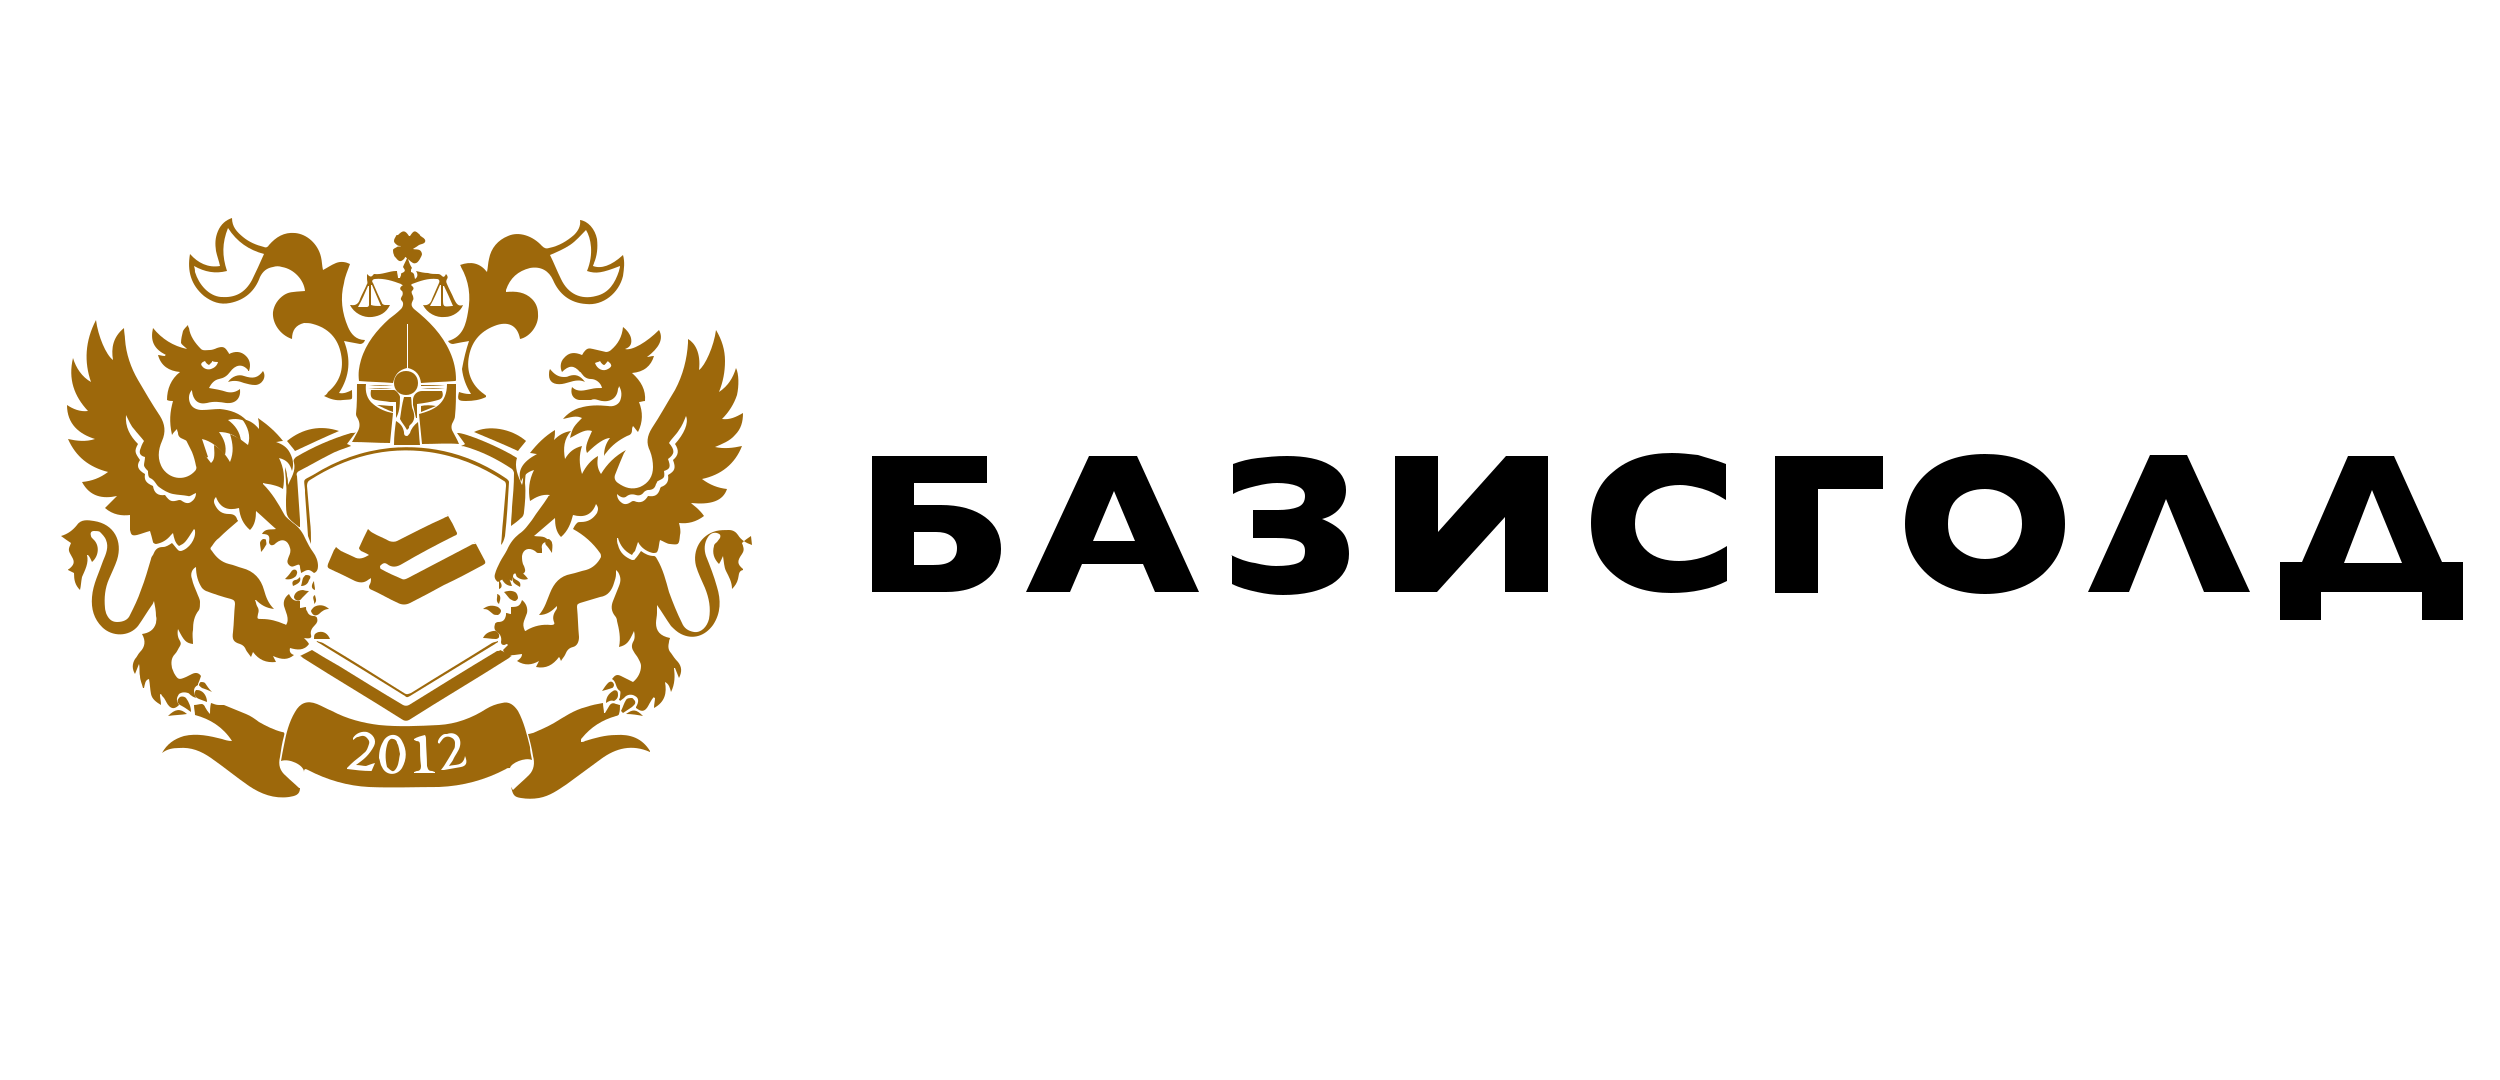 <?xml version="1.0" encoding="UTF-8"?> <svg xmlns="http://www.w3.org/2000/svg" xmlns:xlink="http://www.w3.org/1999/xlink" id="Слой_1" viewBox="0 0 250 108" style="enable-background:new 0 0 250 108"> <style>.st0{fill:#9d680b}</style> <g> <path class="st0" d="M9.6 32c.2 1.6 1 3.5 1.7 4-.2-1.2.0-2.3 1.1-3.2.0.4.1.8.1 1.1.1 1.5.6 2.9 1.3 4.1.7 1.2 1.4 2.4 2.2 3.6.5.8.6 1.6.2 2.5-.4.9-.5 1.9.1 2.8.8 1.1 2.3 1.2 3.2.2.1-.1.2-.3.1-.5-.1-.5-.2-.9-.4-1.4-.2-.4-.4-.8-.6-1.2.7.2 1.3.7 2.5 2.3.3-.3.4-.5.3-1.8.7.4 1.2 1 1.6 1.7.4-1 .3-1.8.0-2.8.4.2.7.3 1 .5.3.2.5.4.8.6.3-.9.0-1.8-.6-2.6.7.1 1.2.4 1.7 1 0-.4.0-.7-.1-1.1 1 .7 1.8 1.4 2.5 2.3-.3.0-.5.1-.7.1.6.2 1.1.5 1.4 1.1.3.6.4 1.1.2 1.8-.2-.7-.5-1.1-1.3-1.3.5 1 .6 2 .4 3.1-.3-.2-.6-.3-1-.4-.3-.1-.7-.1-1-.2.0.1.0.1.0.1.9.9 1.5 1.9 2.1 3 .2.4.6.6.9.9.6.4 1 1 1.3 1.7.2.4.4.8.7 1.2.3.4.5.9.5 1.4.0.3-.1.6-.4.7-.5-.4-.6-.4-1.3.0.0-.2-.1-.4-.1-.6.0-.2-.1-.3-.3-.2-.3.1-.5.3-.8.0-.3-.3-.1-.6.0-.9.1-.2.2-.5.1-.8-.2-.8-.8-1-1.4-.5-.1.1-.2.2-.3.2-.2.1-.4-.1-.4-.3.1-.6.0-.8-.7-.8.3-.6.9-.4 1.4-.5-.7-.6-1.3-1.2-2-1.8.0.7-.1 1.4-.6 1.9-.7-.6-1-1.3-1.1-2.2-1.1.3-1.9.0-2.3-1.1-.3.3-.2.6-.1.8.3.6.7.9 1.4.9.5.0.7.2.8.5.0.1.1.1.1.2-.7.6-1.3 1.1-1.9 1.7-.3.2-.5.5-.7.8-.2.2-.2.3.0.5.4.6.9 1.1 1.7 1.3.5.1.9.3 1.3.4 1.2.3 1.9 1.1 2.2 2.2.2.7.4 1.3 1 1.9-.8-.1-1.3-.4-1.8-.9.0.0-.1.0-.1.0.1.2.1.4.2.6.2.3.2.5.1.8-.1.5-.1.5.4.5.8.0 1.5.2 2.2.5.1.0.2.1.2.1.2-.3.2-.6.1-1-.1-.3-.2-.6-.3-.9-.1-.5.1-.9.5-1.2.3.6.5.7 1.1.7.0.2.0.4.0.7.2.0.4-.1.6-.1.0.2.0.3.1.4.1.3.3.5.7.5.1.0.3.1.3.2.1.3.0.5-.2.7-.3.3-.5.6-.4 1 .1.3-.1.4-.7.3.2.2.4.4.5.6-.5.7-1.2.6-1.9.4-.1.4.1.6.4.7-.6.5-1.2.5-2.1.1.1.2.2.4.3.6-1 .1-1.7-.2-2.3-1-.1.2-.1.3-.2.5-.2-.3-.4-.5-.5-.7-.1-.3-.3-.5-.6-.6-.7-.2-.8-.5-.7-1.2.1-.9.1-1.9.2-2.8.0-.3-.1-.4-.4-.5-.8-.2-1.7-.5-2.5-.8-.2-.1-.3-.2-.4-.3-.4-.6-.6-1.3-.6-2.1-.4.2-.6.7-.4 1.2.1.5.3.9.5 1.4.1.3.3.6.3.9.0.3.0.6-.1.8-.5.6-.6 1.3-.6 2-.1.5.0.9.0 1.4-.7-.1-.9-.3-1.5-1.5-.1.5.0.9.2 1.2.1.2.1.3.0.5-.2.3-.3.6-.5.8-.4.4-.4.9-.3 1.4.1.2.1.3.2.5.4.7.5.7 1.2.4.2-.1.4-.2.6-.3.4-.2.7-.1.9.2-.1.3-.2.6-.3.8.0.0.0.1.0.1-.6.3-.4.8-.2 1.3-.2-.1-.3-.1-.4-.2-.2-.1-.3-.3-.4-.3-.3-.1-.6-.1-.9.1-.2.3-.3.6-.1.9.0.1.1.1.1.2-.4.4-.7.4-1 .1-.2-.2-.3-.5-.5-.8-.1-.1-.2-.2-.3-.4.0.0-.1.0-.1.1.0.3.1.6.1 1-.5-.3-.9-.6-1-1.1-.1-.5-.1-1-.2-1.5-.4.1-.4.5-.5.9.0.0-.1.0-.1.0-.1-.4-.3-.8-.3-1.2-.1-.4.0-.8-.1-1.2-.1.3-.3.7-.4 1-.3-.5-.3-1 0-1.5.2-.2.3-.5.5-.7.5-.5.6-1.1.2-1.8.7-.1 1.2-.4 1.4-1.1.0-.2.1-.4.0-.7.0-.5-.1-1-.2-1.5-.1.2-.1.3-.2.4-.5.7-.9 1.4-1.4 2.1-.9 1.1-2.6 1.1-3.6.1-.8-.8-1.1-1.8-1-3 .1-1.3.7-2.4 1.1-3.6.3-.7.6-1.4.3-2.1-.1-.3-.4-.6-.6-.8-.1-.1-.4-.1-.6-.1-.3.0-.4.2-.3.5.0.1.1.2.2.3.7.6.6 1.7-.1 2.3-.1-.2-.2-.5-.4-.7.0.0-.1.0-.1.0.2.8-.2 1.5-.5 2.2C8.1 58.2 8.1 58.6 8 59c-.5-.5-.6-1-.6-1.7C7.2 57.2 7 57.1 6.8 57c0-.1.1-.1.1-.1.5-.4.6-.7.3-1.2C6.8 55 6.8 55 7.1 54.3c-.3-.2-.6-.4-1-.7.7-.2 1.2-.6 1.6-1.1.4-.6 1.1-.5 1.7-.4 2 .3 2.9 2 2.3 3.9-.2.6-.5 1.2-.8 1.9-.4.9-.5 1.9-.4 2.9.0.2.1.4.1.5.2.5.5.9 1.1.9.6.0 1.1-.2 1.3-.7.4-.8.8-1.6 1.1-2.5.4-1 .7-2.1 1-3.1.0-.1.1-.3.2-.4.2-.5.4-.8 1-.8.3.0.6-.2.9-.4.2.2.4.5.6.7.1.1.2.1.3.1.8-.2 1.5-1.2 1.4-2 0-.1.0-.1-.1-.2-.9 1.4-.9 1.4-1.5 1.7-.4-.3-.5-.8-.6-1.3-.1.1-.2.2-.2.2-.4.5-.9.8-1.5.9-.1.0-.3-.1-.3-.2-.1-.4-.2-.8-.3-1.1-.4.1-.9.3-1.3.4-.5.1-.6.0-.7-.5.0-.5.0-1 0-1.5-.8.1-1.7.0-2.5-.7.4-.4.8-.8 1.2-1.2-1.4.3-2.7.1-3.5-1.4 1-.1 1.8-.4 2.6-1-1.9-.5-3.2-1.5-4-3.3.9.2 1.8.3 2.7.0-1.6-.5-2.8-1.5-2.8-3.4.6.4 1.3.7 2.1.6-1.4-1.5-2-3.2-1.5-5.3.3 1 .9 1.9 1.8 2.4C8.4 36.2 8.5 34.1 9.6 32zm3 9.5c-.1 1.2.4 2.1 1.2 2.9-.4.7-.3.9.2 1.6-.4.6-.2 1 .5 1.4-.1.6.1.9.8 1.2.1.7.5 1 1.2.9.5.7.7.7 1.4.5.1.0.2.0.3.1.3.2.6.3.9.1.3-.2.5-.5.5-.9-.3.1-.6.4-.8.3-.5-.1-1-.1-1.5-.2-.5-.1-1-.4-1.4-.7-.3-.2-.4-.7-.9-.9-.2-.1-.2-.5-.2-.7-.2-.2-.4-.4-.4-.6.0-.2.1-.5.1-.8-.4-.1-.6-.3-.5-.7.1-.3.2-.6.4-.9-.3-.4-.7-.8-1-1.2C13.1 42.6 12.9 42.1 12.6 41.5z"></path> <path class="st0" d="M75.1 53.6c-.3.2-.6.4-.9.7.0.1.1.2.1.3.1.3.1.5-.1.8-.5.7-.5 1 .1 1.5.0.0.0.1.0.1-.5.1-.4.6-.5.9-.1.4-.3.7-.6 1 0-.7-.3-1.2-.6-1.8-.2-.4-.2-.9-.3-1.5-.1.2-.2.5-.4.8-.5-.5-.7-1.1-.5-1.8.0-.2.2-.3.3-.4.1-.1.2-.3.3-.4.1-.3.0-.4-.3-.5-.4-.1-.7.1-.9.4-.4.6-.4 1.3-.2 1.9.4 1 .8 2 1.1 3.1.4 1.3.4 2.6-.4 3.8-.8 1.1-2 1.5-3.2.9-.4-.2-.7-.5-1-.8-.5-.7-.9-1.4-1.4-2.1.0.3.0.5.0.8.0.3-.1.7-.1 1 0 .8.4 1.3 1.4 1.5.0.1-.1.2-.1.4-.1.4-.1.8.2 1.1.2.3.4.6.7.9.4.5.4 1 .1 1.6-.1-.3-.3-.7-.4-1 0 0-.1.0-.1.0.1.8.1 1.6-.3 2.4-.1-.4-.2-.8-.6-1 .2 1.1.0 2-1.1 2.6.0-.4.1-.7.1-1 0 0-.1.0-.1-.1-.1.1-.2.2-.3.4-.2.3-.3.6-.5.8-.3.3-.6.2-1-.1.0.0.0-.1.0-.1.3-.5.3-.9-.1-1.1-.3-.2-.8-.2-1.1.2-.1.1-.3.2-.4.3.0.0.0-.1-.1-.1.0-.1.1-.2.1-.3.0-.2.1-.5.0-.6-.5-.3-.3-.9-.8-1.2.3-.4.5-.5.9-.3.4.2.8.4 1.2.6.5-.4.8-1 .8-1.6.0-.3-.2-.6-.3-.8-.1-.2-.3-.4-.4-.6-.2-.3-.3-.6-.1-1 .2-.3.2-.7.1-1.1-.5 1.1-.7 1.4-1.5 1.6.2-.9.0-1.8-.2-2.6.0-.2-.1-.4-.2-.5-.4-.5-.4-1-.2-1.5.2-.5.4-1 .6-1.5.2-.5.2-.9-.1-1.4.0.0-.1-.1-.2-.2.0.2.0.3.0.4.0.3-.1.6-.2.9-.2.7-.6 1.3-1.4 1.4-.7.2-1.3.4-2 .6-.2.1-.3.1-.3.4.1 1 .1 2 .2 3 0 .5-.2.9-.6 1-.4.1-.6.3-.8.8-.1.2-.3.4-.4.6-.1-.2-.1-.3-.2-.4-.6.8-1.3 1.2-2.3 1 .1-.2.2-.4.3-.6-.7.4-1.4.5-2.2.0.3-.2.5-.4.5-.7-1.3.2-1.6.2-1.9-.4.2-.2.3-.3.5-.5.0.0.0.0-.1-.1-.1.0-.2.1-.3.1-.2.0-.3-.1-.3-.3.1-.5-.1-.8-.4-1-.3-.2-.3-.5-.2-.8.0-.1.2-.2.3-.2.5.0.7-.2.8-.7.0.0.0-.1.0-.2.2.0.3.1.5.1.0-.2.0-.5.0-.7.7.0.9-.1 1.1-.7.4.3.6.8.5 1.3-.1.3-.2.5-.3.8-.1.3-.1.6.1 1 .1.0.2-.1.2-.1.7-.4 1.5-.6 2.4-.5.3.0.4-.1.3-.3-.2-.5.0-.9.2-1.2.1-.1.1-.2.1-.4-.5.5-1 .9-1.8.9.6-.7.8-1.5 1.1-2.2.4-1 1-1.7 2.1-1.9.5-.1 1-.3 1.5-.4.7-.2 1.2-.7 1.5-1.3.0-.1.0-.3-.1-.4-.7-1-1.6-1.8-2.7-2.4.1-.2.2-.4.4-.6.1-.1.2-.1.4-.1.7.0 1.2-.3 1.6-.9.1-.3.2-.5-.1-.9-.4 1.1-1.2 1.4-2.3 1.1-.2.8-.5 1.6-1.2 2.2-.5-.5-.6-1.2-.6-1.9-.7.6-1.4 1.2-2.1 1.8.6.1 1.2-.1 1.5.6-.1.0-.2.0-.2.0-.4.0-.6.3-.5.7.0.1.0.2.0.4-.1.0-.3.0-.4.0-.1.0-.2-.1-.3-.2-.6-.4-1.2-.2-1.3.5.0.3.0.7.2 1 .1.3.2.5.0.7-.2.2-.4.2-.6.1-.3-.1-.5-.1-.5.3.0.1-.1.3-.1.4-.2-.1-.5-.2-.7-.2-.2.0-.4.1-.7.3-.3-.2-.4-.5-.3-.8.1-.4.3-.8.5-1.2.2-.4.5-.8.7-1.2.3-.7.7-1.2 1.2-1.6.6-.4.9-.9 1.3-1.4.5-.8 1.1-1.5 1.6-2.3.0-.1.1-.1.2-.2-.8-.1-1.4.2-2 .6-.2-1.1-.1-2.1.4-3.1-.7.2-1.1.6-1.3 1.2-.4-1.1.1-2 1.6-2.8-.2.0-.5-.1-.7-.1.7-.9 1.5-1.7 2.5-2.3.0.3.0.6-.1 1 .5-.5 1-.8 1.7-.9-.7.8-.8 1.7-.6 2.8.4-.7.9-1.1 1.7-1.3-.3.9-.3 1.8.0 2.8.4-.8.9-1.4 1.6-1.8-.1.7-.1 1.2.3 1.8.6-1 1.4-1.8 2.5-2.4-.1.1-.1.2-.2.3-.3.7-.6 1.4-.9 2.2-.1.3.0.6.3.8.7.5 1.4.7 2.2.4.9-.4 1.3-1.1 1.3-2 0-.5-.1-1.1-.3-1.6-.4-.8-.3-1.5.2-2.3.8-1.2 1.5-2.5 2.3-3.8.8-1.5 1.2-3.1 1.3-4.7.0-.1.0-.3.0-.4.7.4 1.3 1.4 1.1 3.1.6-.4 1.5-2.4 1.7-4 .6 1 .9 2 .9 3.1.0 1.1-.2 2.1-.6 3.1.9-.6 1.4-1.4 1.7-2.4.3.6.3 1.8.1 2.7-.3.9-.8 1.7-1.5 2.4.8.1 1.4-.2 2.1-.6.0.9-.2 1.6-.8 2.2-.5.6-1.3.9-2 1.2.9.2 1.8.1 2.7-.1-.7 1.8-2.1 2.9-4 3.3.8.6 1.6.9 2.5 1-.4 1.2-1.6 1.6-3.6 1.4.2.2.5.4.7.6.2.2.4.4.6.7-.8.6-1.6.8-2.5.7.1.4.2.8.1 1.2-.1 1-.1 1-1 .9-.3.0-.7-.3-1-.4-.1.3-.1.7-.2 1-.1.3-.2.3-.5.3-.5-.1-1-.4-1.3-.8-.1-.1-.1-.2-.2-.3-.1.3-.2.6-.3.9-.1.1-.2.2-.3.4-.8-.4-1.2-1-1.4-1.7.0.0-.1.0-.1.0.0.2.0.5.1.7.2.8.7 1.2 1.4 1.5.1.0.3.0.3-.1.2-.2.4-.5.6-.8.4.3.8.5 1.3.5.1.0.2.1.3.3.6 1 .9 2.2 1.2 3.3.4 1.1.8 2.1 1.3 3.1.2.5.6.8 1.2.9.7.1 1.3-.5 1.5-1.3.2-1.1.0-2.1-.4-3.1-.3-.7-.7-1.5-.9-2.2-.4-1.6.5-3.1 2-3.5.4-.1.9-.1 1.3-.1.4.0.7.2.9.5.3.5.8.8 1.4 1C75.1 53.6 75.1 53.6 75.1 53.6zM61.7 49.4c0 .4.2.7.5.9.3.2.6.1.9-.1.1-.1.2-.1.3-.1.7.3 1.1.0 1.4-.5.7.1 1-.1 1.2-.7.0-.1.1-.2.1-.2.6-.2.8-.6.7-1.2.7-.4.8-.7.5-1.5.6-.5.6-1 .2-1.6.9-1 1.4-2.1 1.1-2.8-.2.5-.4 1-.7 1.4-.3.5-.7.8-1 1.3.6.7.6 1.1-.1 1.6.3.8.2 1-.4 1.2.1.7.0.7-.6 1-.1.0-.1.2-.2.3-.1.4-.3.6-.8.6-.1.0-.3.1-.4.2-.2.3-.5.4-.8.3-.3-.1-.6-.1-.9.1C62.4 49.9 62 49.7 61.7 49.4z"></path> <path class="st0" d="M53.2 76c-.7-.3-2.1.3-2.2.8-.2.0-.3.0-.4.1-2.1 1.1-4.3 1.7-6.7 1.8-2.3.0-4.7.1-7 0-2.1-.1-4.2-.7-6.1-1.7-.2-.1-.4-.2-.4.2.0-.7-1.5-1.4-2.3-1.1.1-.6.2-1.1.3-1.6.2-1.1.5-2.3 1.1-3.3.5-.9 1.2-1.2 2.2-.8.5.2 1 .5 1.5.7 1.5.8 3.1 1.2 4.7 1.4 2 .2 4 .1 6 0 1.7-.1 3.3-.7 4.7-1.6.5-.3 1-.5 1.6-.6.7-.2 1.2.2 1.6.8.6 1.1.9 2.4 1.2 3.6C53 75.1 53.1 75.5 53.2 76zM37.9 75.8c.1.2.1.6.3.9.4.9 1.5.9 2 .1.5-.9.5-1.8.0-2.7-.4-.8-1.3-.8-1.8-.1C38.1 74.5 37.9 75 37.9 75.8zM34.7 76.8c0 0 0 .1.0.1.8.1 1.6.2 2.4.2.0.0.1.0.1-.1.1-.2.2-.5.3-.7-.4.1-.6.2-.9.3-.3.0-.6-.1-1-.1.4-.3.7-.5 1-.8.3-.3.6-.7.8-1.1.3-.6-.1-1.2-.7-1.4-.5-.1-1.1.1-1.4.6.0.1.0.1.0.2.2-.1.3-.3.5-.3.3-.1.5-.2.8.0.2.2.4.4.3.7-.1.3-.2.7-.5.9-.4.4-.9.7-1.3 1.1C34.9 76.6 34.8 76.7 34.7 76.8zM44.9 76.6c.1-.2.3-.4.4-.6.2-.5.6-.9.7-1.4.2-.9-.5-1.5-1.3-1.2-.1.0-.1.0-.2.0-.3.0-.8.6-.7.9.0.0.1.0.1.1.1-.1.2-.3.3-.4.2-.3.5-.4.8-.3.3.1.5.3.5.6.0.2.0.5-.1.6-.3.6-.7 1.2-1 1.7-.1.1-.2.3-.3.4.2.0.2.0.3.0.6-.1 1.1-.2 1.7-.3.5-.1.7-.4.4-1.1C46.3 76.7 45.5 76.4 44.9 76.6zM41.4 73.9c0 0 0 .1.0.1.1.0.2.1.2.1.3.0.4.1.4.4.0.7.0 1.4.1 2.1.0.3-.1.5-.4.5-.1.0-.2.1-.3.1.0.0.0.0.0.1.7.0 1.4.0 2.1.0.0.0.0-.1.0-.1-.1.0-.2-.1-.3-.1-.3.0-.4-.1-.5-.5.0-.9-.1-1.8-.1-2.7.0-.1.0-.2-.1-.4C42.1 73.6 41.7 73.7 41.4 73.9z"></path> <path class="st0" d="M46.9 34.1c-.6.1-1.1.2-1.6.3-.2.0-.4-.1-.5-.3 1.5-.4 1.8-1.7 2-2.9.3-1.6.1-3.1-.7-4.5.0.0.0-.1-.1-.2 1.1-.4 2-.2 2.7.7.1-.5.1-.9.2-1.3.2-1.1.9-1.9 1.9-2.3 1.1-.5 2.5.0 3.4 1 .2.2.4.3.7.2 1-.2 1.8-.7 2.5-1.3.4-.4.7-.9.6-1.5.8.1 1.5.9 1.7 1.9.1.9.0 1.7-.3 2.4.0.1-.1.2-.1.3.8.3 1.8.0 3-1.1.2.7.1 1.4.0 2.1-.4 1.7-2 3-3.7 2.8-1.6-.1-2.7-1-3.3-2.4-.4-.9-1.2-1.4-2.3-1.2-1.2.3-2 1-2.4 2.2.0.1.0.1.0.2 1-.1 1.9.0 2.6.7.4.4.6.9.6 1.5.1 1.1-.8 2.3-1.8 2.5-.2-1.2-1-1.8-2.3-1.4-1.5.5-2.5 1.5-2.8 3.1-.3 1.5.2 2.9 1.5 3.8.1.1.2.1.2.2.0.0.0.0.0.1-.6.3-1.3.4-2 .4-.8.0-.9-.1-.7-.9.3.1.7.2 1 .2.1.0.1.0.2.0-.5-.8-.8-1.6-.9-2.5C46.4 35.8 46.6 35 46.9 34.1zM58.7 27.1c.7-1.7.4-3.3-.1-4.1-.5.5-1 1.1-1.6 1.5-.6.4-1.3.7-2 1 .4.8.7 1.6 1.1 2.4.7 1.5 2 2.1 3.5 1.7 1.3-.3 1.9-1.3 2.3-2.5.0-.1.1-.3.1-.5C60.2 27.3 59.6 27.4 58.7 27.1z"></path> <path class="st0" d="M29.2 33.9c-1.2-.4-2-1.6-1.9-2.7.1-.7.5-1.3 1.1-1.7.5-.3.7-.3 2.1-.4-.1-1.1-1.1-2.2-2.3-2.4-.3-.1-.6-.1-.9.0-.6.1-1 .4-1.3 1-.5 1.4-1.5 2.3-3 2.6-1 .2-1.8-.1-2.6-.7-1.3-1.1-1.7-2.5-1.4-4.2.8.9 1.8 1.4 3 1.2-.1-.5-.3-1-.4-1.5-.1-.7-.1-1.3.2-2 .3-.7.8-1.1 1.4-1.3.0.9.5 1.4 1.1 1.9.6.5 1.3.8 2.1 1 .2.1.4.0.5-.2.7-.8 1.5-1.3 2.6-1.2 1.2.1 2.3 1.1 2.6 2.4.1.4.1.9.2 1.3.4-.2.8-.5 1.3-.7.5-.2 1-.1 1.4.1-.2.6-.5 1.2-.6 1.9-.4 1.5-.2 3 .4 4.4.3.7.8 1.3 1.7 1.3-.1.3-.3.4-.5.4-.5-.1-1.1-.2-1.6-.3.7 1.8.6 3.5-.5 5.2.5.1.9-.1 1.3-.3.0.0.0.1.0.1.0 1 .2.8-.9.9-.7.1-1.3-.1-1.9-.4.2-.1.3-.2.4-.4 1.2-1 1.6-2.3 1.3-3.8-.3-1.6-1.3-2.6-2.8-3-.3-.1-.6-.1-.9-.1C29.6 32.5 29.2 33 29.2 33.9zM19.4 26.6c.1.3.1.5.1.6.4 1.3 1.4 2.4 2.6 2.5 1.4.1 2.4-.4 3.1-1.7.4-.8.8-1.7 1.2-2.6-1.5-.4-2.7-1.2-3.6-2.6-.6 1.5-.6 2.8-.1 4.3C21.5 27.4 20.5 27.2 19.4 26.6z"></path> <path class="st0" d="M41.3 24.9c.3.1.8-.1.9.5.0.2-.4.9-.6.9-.2.1-.4.0-.8-.4.1.3.2.6.4.9.0.0-.1.1-.1.2.0.1.0.2.0.2.4.1.3.4.4.7.3-.2.3-.5.1-.8.4.1.8.2 1.2.2.3.1.6.1.9.1.2.0.3.0.5.2.2.2.3.0.4-.2.2.2.2.4.1.5-.1.2-.1.3.0.5.2.5.5 1 .7 1.5.2.4.4.8.9.6-.2.6-1 1.2-1.8 1.2-.9.1-1.8-.4-2.2-1.2.0.0.0.0.0.0.5.1.8-.2.9-.6.2-.5.5-1.1.7-1.6.1-.2.0-.4-.2-.4-.9-.1-1.7.2-2.5.5.0.0.0.0-.1.1.2.2.4.3.1.6-.1.1.0.3.1.5.0.1.1.3.0.4-.2.4-.2.6.1.9 1.5 1.2 2.8 2.5 3.6 4.3.4.9.6 1.8.6 2.8.0.0.0.1-.1.1-1.1.1-2.2.1-3.4.2-.1-.8-.5-1.3-1.3-1.5.0-1.5.0-2.9.0-4.4.0.0-.1.0-.1.0.0 1.5.0 2.9.0 4.4-.8.2-1.2.6-1.4 1.5-1.1-.1-2.3-.1-3.4-.2-.1-.8.0-1.4.2-2.1.5-1.7 1.6-3 2.8-4.1.4-.3.8-.6 1.2-1 .2-.2.3-.6.1-.8-.2-.2-.1-.3.0-.5.1-.1.1-.4.0-.5-.3-.2-.2-.4.1-.6-.1.0-.1.0-.2-.1-.8-.3-1.7-.6-2.6-.5-.2.0-.4.2-.2.4.3.7.6 1.4.9 2 0 .1.2.2.3.2.1.0.3.0.5.0-.4.8-1 1.1-1.8 1.2-.9.1-1.8-.4-2.2-1.2.0.0.0.0.1.0.5.1.8-.2.9-.6.2-.5.5-1 .7-1.5.1-.1.0-.3.0-.5.0-.2.0-.4.0-.5.2.2.4.4.6.1.0.0.1-.1.1-.1.8.1 1.5-.3 2.2-.3.1.0.1.0.1.0.0.2.1.5.1.7.1.0.1.0.2.0.0-.1.1-.2.1-.3.0-.1.0-.2.1-.2.5-.2.2-.4.1-.6.1-.3.3-.6.4-.9-.1.0-.1-.1-.2-.1.0.1-.1.2-.1.2-.3.3-.5.3-.8-.1-.1-.1-.2-.2-.2-.3-.1-.2-.1-.4-.1-.5.0-.1.2-.2.4-.3.1-.1.3.0.4-.1-.1.0-.3.0-.4-.1-.1-.1-.3-.2-.3-.4.0-.2.1-.3.2-.5.0-.1.1-.1.2-.1.5-.5.7-.5 1.1.1.0.0.1.0.1.0.4-.6.5-.6 1-.1.0.1.1.1.2.2.2.1.4.3.3.5-.1.2-.4.2-.6.3C41.5 24.8 41.4 24.8 41.3 24.9 41.3 24.8 41.3 24.8 41.3 24.9zM45.3 30.6c-.3-.7-.6-1.4-.9-2 0 0-.1.0-.1.0.0.4.0.8.0 1.2.0.9.0.9.9.8C45.2 30.6 45.2 30.6 45.3 30.6zM36.9 28.6c0 0-.1.0-.1.0-.3.7-.6 1.4-1 2.1.3.0.6.0.9.0.1.0.2-.1.2-.2C36.9 29.8 36.9 29.2 36.9 28.6zM38.1 30.6c-.3-.7-.6-1.4-.9-2.1.0.0-.1.0-.1.0.0.7.0 1.3.0 2C37.4 30.6 37.7 30.6 38.1 30.6zm6 0c0-.7.0-1.4.0-2.1.0.0-.1.0-.1.0-.3.7-.6 1.4-1 2.1C43.4 30.6 43.7 30.6 44.1 30.6z"></path> <path class="st0" d="M17.3 40.1c-.2.0-.4.0-.6-.1.0-1.1.4-2.1 1.3-2.8-1.1-.1-1.9-.6-2.2-1.7.2.0.4.1.7.1.0.0.0-.1.1-.1-1.2-.6-1.6-1.4-1.3-2.7.9 1.1 2 1.8 3.4 2.1-.1-.1-.1-.1-.1-.1-.2-.2-.4-.3-.5-.5.0-.4.1-.8.2-1.2.1-.2.3-.4.5-.6.0.2.1.3.1.3.1.8.6 1.5 1.2 2.1.2.2.6.1.9.1.2.0.5-.1.7-.2.6-.2.8-.1 1.1.4.0.0.1.1.1.2.6-.3 1.2-.3 1.7.2.4.4.5.9.3 1.5-.1.0-.1.0-.1-.1-.6-.7-1.3-.5-1.8.2-.3.4-.6.6-1.1.7-.5.1-.8.5-1 .9.6.1 1.2.2 1.8.4.5.1.9.0 1.3-.3.1.9-.4 1.5-1.4 1.4-.6-.1-1.2-.2-1.9.0-.9.2-1.4-.3-1.5-1.2.0.0.0-.1.0-.1-.3.3-.4.8-.2 1.3.2.5.7.7 1.2.7.6.0 1.2-.1 1.8-.1 1 .1 2 .4 2.7 1.2.0.1.1.1.2.2-.7-.4-1.4-.5-2.1-.3.7.5 1.2 1.2 1.3 2.1-.6-.6-1.3-.9-2.2-.9.5.7.8 1.4.6 2.3-.7-.8-1.4-1.4-2.3-1.6.2.6.4 1.2.6 1.8.0.0-.1.0-.1.1-.1-.1-.1-.1-.2-.2-.6-.7-1.3-1.3-2.2-1.7-.3-.1-.5-.3-.5-.6.0-.1-.1-.2-.1-.4-.2.2-.4.4-.5.6C16.9 42.1 17 41.2 17.3 40.1zM21.2 36.1c0 0 0 .1.0.1-.1.1-.3.3-.3.3-.2-.1-.3-.2-.4-.4-.3.1-.5.3-.3.5.2.3.6.4.9.3.3-.1.6-.3.7-.7C21.6 36.2 21.4 36.2 21.2 36.1z"></path> <path class="st0" d="M61.9 38.6c0 .2-.1.2-.1.3-.1 1.2-1.2 1.4-2 1.1-.3-.1-.5-.1-.7.0C58.7 40 58.3 40 57.9 40c-.6-.1-.9-.6-.7-1.3.6.6 1.3.3 1.9.2.4-.1.7-.1 1.1-.1-.1-.5-.6-.9-1.1-.9-.4.0-.7-.2-.9-.5-.1-.1-.1-.2-.2-.2-.6-.7-1.1-.7-1.8.0-.2-.4-.2-1 .2-1.4.5-.6 1.1-.6 1.8-.3.1-.1.1-.2.2-.3.3-.4.5-.4.9-.3.4.1.9.2 1.3.3.2.0.4-.1.5-.2.7-.6 1.1-1.3 1.2-2.3.4.3.7.7.8 1.1.1.5.0.9-.6 1.1.7.2 2.2-.7 3.4-1.9.5.9.0 1.8-1.2 2.7.2.0.4-.1.7-.1-.3 1-1 1.6-2.2 1.7.9.8 1.4 1.7 1.3 2.8-.2.0-.4.1-.6.1.4 1 .4 2-.1 3-.2-.2-.3-.4-.5-.6-.1.2-.1.3-.1.4.0.4-.2.5-.5.6-.8.4-1.5.9-2.1 1.7-.1.1-.1.1-.2.3.0-.7.2-1.3.6-1.8-.5.0-1.3.5-2.3 1.5-.2-.5-.1-.9.5-2.2-.6-.2-1.1.1-2.2.7.1-.4.2-.8.4-1.1.2-.3.5-.6.8-.9-.5-.2-.7-.2-1.9.1.4-.5 1-.9 1.6-1.1 1-.3 1.9-.3 2.9-.2.5.1 1-.1 1.2-.5C62.2 39.6 62.2 39.1 61.9 38.6zM59.5 36.3c.2.6.8.9 1.3.6.2-.1.4-.3.3-.4.0-.2-.3-.3-.3-.4-.2.2-.3.4-.4.4-.1.0-.3-.2-.4-.4C59.9 36.2 59.7 36.2 59.5 36.3z"></path> <path class="st0" d="M37.1 57.8c-.1.1-.2.1-.3.2-.4.3-.8.3-1.3.1-.8-.4-1.6-.8-2.5-1.2-.2-.1-.3-.2-.2-.5.2-.5.4-.9.6-1.4.1-.1.2-.3.2-.3.2.2.4.3.5.4.4.2.9.4 1.3.6.5.3 1 .1 1.5-.2-.3-.2-.6-.3-.8-.4-.1-.1-.2-.2-.2-.3.3-.7.6-1.3.9-1.9.2.2.3.3.5.4.5.3 1.1.5 1.6.8.3.1.6.1.8.0 1.6-.8 3.1-1.6 4.7-2.3.1-.1.3-.1.4-.2.0-.1-.1-.1-.1-.2.1.2.3.5.4.7.2.3.3.6.5 1 .2.3.1.4-.2.5-1.8.9-3.5 1.8-5.2 2.8-.5.3-1 .4-1.5.0-.3-.2-.5.0-.7.2.0.0.0.3.1.3.7.4 1.4.7 2.1 1 .2.1.4.0.6-.1 2.1-1.1 4.2-2.2 6.3-3.3.1-.1.3-.1.5-.1-.1-.1-.1-.2-.2-.2.1.1.2.1.2.2.3.6.6 1.1.9 1.7.1.3-.1.3-.2.4-1.3.7-2.6 1.4-3.9 2-1.1.6-2.2 1.2-3.4 1.8-.4.2-.8.2-1.2.0-.9-.4-1.7-.9-2.6-1.3-.3-.1-.4-.3-.2-.6C37.1 58.2 37.1 58 37.1 57.8c0 0 0 0 0 0z"></path> <path class="st0" d="M60.3 70.3c0 .4.1.7.1 1 0 0 0 0 .1.0.1-.2.2-.3.3-.5.2-.4.4-.6.8-.4.1.0.3.1.4.1.0.3.0.6-.1.9.0.1-.2.2-.3.2-1.4.4-2.5 1.1-3.4 2.2-.1.1-.1.1-.1.2.0.0.0.1.0.2.1.0.3.0.4-.1 1-.3 2-.6 3.1-.6 1.4-.1 2.6.3 3.4 1.6.0.0.0.1.0.1-1.8-.8-3.4-.4-4.9.7-1.1.8-2.3 1.7-3.4 2.5-.9.6-1.7 1.2-2.8 1.4-.6.1-1.2.1-1.8.0-.7-.1-.8-.3-1-1.1.1.1.1.2.2.3.5-.5 1.1-1 1.6-1.5.5-.5.6-1.2.4-1.9-.1-.7-.3-1.5-.5-2.2.2.0.4-.1.5-.1.7-.3 1.4-.6 2.1-1 1-.6 2-1.3 3.2-1.6C59.2 70.5 59.7 70.4 60.3 70.3z"></path> <path class="st0" d="M30 78.8c0 .7-.5.8-1.1.9-1.5.2-2.8-.3-4-1.1-1.3-.9-2.5-1.9-3.8-2.8-1-.7-2-1.1-3.2-1-.6.0-1.2.1-1.7.5.5-.9 1.2-1.4 2.2-1.7 1.3-.3 2.6.0 3.8.3.3.1.6.2 1 .2-.9-1.4-2.2-2.2-3.7-2.6.0-.3-.1-.6-.1-1 .3.0.5-.1.8-.1.1.0.3.2.3.3.1.2.3.5.5.7.0-.3.0-.7.1-1.1.3.1.5.2.8.2.1.0.3.0.5.0.7.3 1.5.6 2.2.9.5.2.9.5 1.3.8.7.4 1.5.8 2.3 1 .2.0.3.1.2.4-.2.7-.3 1.4-.4 2.1-.2.8.0 1.4.6 1.9.4.4.9.8 1.3 1.2C29.8 78.8 29.9 78.8 30 78.8z"></path> <path class="st0" d="M50 65c.5.2.8.4 1.2.6-.1.0-.2.1-.3.2-3.3 2.1-6.7 4.1-10 6.2-.2.1-.4.1-.6.0-3.3-2.1-6.7-4.1-10-6.2-.1-.1-.2-.2-.3-.2.4-.2.8-.4 1.2-.6.8.5 1.8 1.1 2.7 1.6 2.1 1.3 4.2 2.6 6.4 3.9.2.1.4.1.6.0 2.9-1.8 5.8-3.6 8.8-5.4C49.8 65.1 50 65.1 50 65z"></path> <path class="st0" d="M42.2 44.4c-.1-1-.2-2-.3-3 1.5-.4 2.8-1 2.8-3 .3.0.6.0.9.0.0.1.0.2.0.4.0.9.0 1.8-.1 2.8.0.2-.1.4-.2.6-.2.3-.2.7.0 1 .2.4.4.7.6 1.2C44.8 44.3 43.5 44.4 42.2 44.4z"></path> <path class="st0" d="M35.7 38.4c.3.0.6.0.9.0-.1.8.1 1.5.7 2 .6.5 1.3.8 2 .9-.1 1-.2 2-.3 3-1.3.0-2.5-.1-3.8-.1.2-.4.4-.7.6-1.1.2-.4.2-.8.0-1.2-.1-.2-.2-.3-.2-.5C35.7 40.5 35.7 39.5 35.7 38.4z"></path> <path class="st0" d="M46.1 44.6c.2-.1.3-.1.4-.2-.3-.4-.5-.7-.8-1.1.7-.1 4.5 1.5 6 2.5-.3.9.1 1.8.5 2.7.2-.6.0-1.3.4-1.7.0.5-.1 1-.1 1.5.1 1 0 2-.1 2.9.0.2-.1.5-.3.6-.3.3-.6.5-1 .8.0-.7.1-1.3.1-1.9.1-1.1.2-2.2.2-3.4.0-.1-.1-.3-.2-.4-1.5-1-3.1-1.8-4.9-2.3C46.4 44.7 46.3 44.6 46.1 44.6z"></path> <path class="st0" d="M35.6 43.2c-.3.4-.6.8-.9 1.2.2.1.3.1.4.2-.8.3-1.5.5-2.2.9-1 .5-2 1.1-3 1.6-.2.1-.3.3-.2.5.1 1.5.2 2.9.3 4.4.0.2.0.5.0.7.0.0-.1.0-.1.0-1.3-1-1.3-1-1.3-2.7.0-.5.1-1 0-1.6.0-.6-.1-1.1-.1-1.7.1.3.2.6.2.9.1.3.1.6.1.9.3-.7.8-1.4.6-2.2-.1-.3.0-.4.2-.6 1.7-1 3.5-1.8 5.5-2.4C35.4 43.3 35.5 43.3 35.6 43.2z"></path> <path class="st0" d="M50.1 54.5c.1-.8.1-1.6.2-2.4.1-1.2.2-2.4.3-3.5.0-.2.0-.4-.2-.5-2.3-1.5-4.7-2.5-7.5-2.9-4.3-.6-8.3.5-11.9 2.8-.2.1-.3.3-.3.6.1 1.2.2 2.3.3 3.5.1.8.1 1.5.1 2.3-.1-.3-.2-.5-.3-.8-.1-1.4-.2-2.8-.3-4.3.0-.1.0-.2.0-.3-.1-1.2-.3-.9.8-1.5 2.4-1.5 4.9-2.4 7.7-2.7 4.3-.4 8.2.7 11.7 3.1.1.1.2.2.2.3-.1 1.8-.2 3.6-.4 5.4C50.4 54 50.3 54.3 50.1 54.5 50.2 54.6 50.2 54.6 50.1 54.5z"></path> <path class="st0" d="M31.7 64.1c.2.1.4.1.6.2 2.7 1.6 5.4 3.3 8.1 5 .3.2.4.1.7.0 2.7-1.7 5.4-3.3 8.1-5 .2-.1.4-.1.6-.2.0.0.0.1.0.1-.1.1-.2.1-.3.2-2.8 1.7-5.7 3.5-8.5 5.2-.2.1-.3.2-.5.0-2.9-1.8-5.8-3.6-8.6-5.3-.1.0-.1-.1-.2-.1C31.6 64.2 31.7 64.2 31.7 64.1z"></path> <path class="st0" d="M52.6 44.1c-.3.4-.6.7-.8 1-1.5-.7-3-1.3-4.4-1.9C48.8 42.5 51.1 42.8 52.6 44.1z"></path> <path class="st0" d="M33.9 43.1c-1.4.6-2.9 1.3-4.4 2-.2-.3-.5-.6-.8-1C30.3 42.8 32.1 42.5 33.9 43.1z"></path> <path class="st0" d="M41.8 38.3c0 .7-.5 1.2-1.2 1.2-.7.0-1.2-.5-1.2-1.2.0-.7.5-1.2 1.2-1.2C41.3 37.1 41.8 37.6 41.8 38.3z"></path> <path class="st0" d="M39.6 42.1c.5.3.7.6.8 1.1.0.2.0.4.3.4.1.0.2-.2.3-.3.1-.4.4-.8.8-1.1.1.8.1 1.5.2 2.3-.9.0-1.7.0-2.6.0C39.4 43.6 39.5 42.8 39.6 42.1z"></path> <path class="st0" d="M39.6 41.8c0-.5.0-1 0-1.6-.2.0-.4.0-.6.0-.5-.1-1-.1-1.4-.2-.5-.1-.6-.4-.5-1 .8.0 1.5.0 2.3.0.2.0.6.5.6.7C40 40.7 39.9 41.3 39.6 41.8z"></path> <path class="st0" d="M41.7 40.4c0 .4.0.9.0 1.4.0.0-.1.0-.1.0-.1-.4-.2-.9-.3-1.3.0-.2.0-.3.0-.5.0-.5.4-.9.9-.9.7.0 1.3.0 2 0 .2.5.0.8-.4.9C43.1 40.2 42.5 40.3 41.7 40.4z"></path> <path class="st0" d="M40.7 43c-.2-.4-.5-.7-.7-1.1.1-.7.2-1.5.4-2.2.2.0.4.0.7.0.1.5.0.9.2 1.3.2.6.2 1.1-.3 1.5-.1.1-.1.2-.1.3C40.8 42.9 40.7 43 40.7 43z"></path> <path class="st0" d="M22.8 38.2c.4-.6 1.1-.8 1.6-.6.9.3 1.4.2 1.9-.5.4.6-.1 1.4-.8 1.4-.4.0-.7-.1-1.1-.2C23.9 38.1 23.4 38 22.8 38.2z"></path> <path class="st0" d="M58.5 38.2c-.8-.4-1.6.1-2.3.2-.8.1-1.3-.2-1.3-.9.0-.2.0-.4.1-.6.4.5.8.8 1.4.8.2.0.3.0.5-.1C57.5 37.4 58 37.5 58.5 38.2z"></path> <path class="st0" d="M19.1 71.2c-.4-.3-.7-.5-1.1-.7-.3-.2-.3-.5-.1-.7.1-.2.5-.2.7.0C18.9 70.2 19.1 70.7 19.1 71.2z"></path> <path class="st0" d="M62.1 71.1c.2-.4.3-.8.5-1.1.1-.2.4-.2.6-.2.1.0.2.2.3.3.1.3-.1.4-.3.6-.3.2-.6.4-.9.6C62.2 71.2 62.2 71.2 62.1 71.1z"></path> <path class="st0" d="M48.3 60.9c.5-.4 1-.4 1.5-.2.1.1.3.2.3.4.0.1-.1.3-.3.4-.2.0-.4.0-.5-.1C48.8 61 48.8 60.9 48.3 60.9z"></path> <path class="st0" d="M32.9 60.9c-.4.0-.7.2-1 .5-.1.1-.4.2-.5.1-.1.0-.3-.3-.3-.4.0-.1.2-.3.3-.4C31.9 60.4 32.5 60.5 32.9 60.9z"></path> <path class="st0" d="M30.9 59.1c-.2.2-.5.5-.7.7-.2.3-.4.3-.6.2-.3-.2-.2-.4-.1-.6.2-.3.5-.4.8-.4C30.6 59.1 30.8 59.1 30.9 59.1z"></path> <path class="st0" d="M60.6 70.3c0-.5.2-.9.7-1.2.1-.1.3-.1.4.0.1.1.1.3.1.4.0.3-.2.5-.4.6C61.1 70 60.9 70.1 60.6 70.3z"></path> <path class="st0" d="M20.7 70.2c-.3-.1-.5-.2-.8-.3-.2-.1-.4-.2-.4-.4-.1-.1.0-.4.1-.5.2.0.3.0.5.1C20.5 69.3 20.7 69.8 20.7 70.2z"></path> <path class="st0" d="M50.4 59.2c.3-.1.7-.2 1.1.0.2.1.3.4.3.6.0.1-.2.3-.3.3-.2.0-.3-.1-.5-.2C50.8 59.7 50.6 59.4 50.4 59.2z"></path> <path class="st0" d="M33 63.9c-.4.0-.7.0-1.1.0-.2.0-.3.0-.5.0.0-.2.0-.4.1-.5.1-.1.3-.2.4-.2C32.4 63.1 32.8 63.4 33 63.9z"></path> <path class="st0" d="M48.3 63.8c.2-.4.5-.6 1-.7.4-.1.7.3.6.6.0.1-.2.2-.3.2C49.1 63.9 48.7 63.8 48.3 63.8z"></path> <path class="st0" d="M30.1 58.6c.1-.3.1-.5.2-.8.1-.1.2-.3.3-.3.1.0.3.0.4.1.1.1.0.3-.1.4C30.8 58.4 30.5 58.6 30.1 58.6z"></path> <path class="st0" d="M51.2 58.6c-.4.0-.7-.2-.9-.5-.1-.1-.1-.3.0-.4.0-.1.2-.1.3-.1.1.0.3.2.3.3C51 58 51.1 58.3 51.2 58.6z"></path> <path class="st0" d="M52.8 57.9c-.3.1-.7.1-1.1-.2-.1-.1-.1-.3-.2-.5.0-.1.1-.2.2-.2.2.1.3.1.4.2C52.4 57.4 52.6 57.6 52.8 57.9z"></path> <path class="st0" d="M28.5 57.9c.2-.2.4-.4.6-.7.1-.2.3-.3.5-.2.2.2.1.4.0.6C29.3 57.9 28.9 58 28.5 57.9z"></path> <path class="st0" d="M26.1 55.2c0-.3-.1-.6-.1-.9.0-.1.1-.3.3-.4.1.0.3.0.3.1.0.2.1.4.0.5C26.5 54.7 26.3 55 26.1 55.2z"></path> <path class="st0" d="M55.2 55.3c-.2-.3-.4-.6-.6-.8-.1-.1-.1-.3.0-.5.0-.1.3-.1.3-.1.1.1.3.2.3.4C55.3 54.6 55.2 54.9 55.2 55.3z"></path> <path class="st0" d="M21.2 69.2c-.4-.2-.7-.3-1-.4-.1-.1-.3-.2-.3-.3.0-.1.1-.3.2-.3.1.0.3.0.4.1C20.7 68.6 20.9 68.9 21.2 69.2z"></path> <path class="st0" d="M18.7 71.4c-.6.1-1.3.1-1.9.2C17.5 70.9 18 70.8 18.7 71.4z"></path> <path class="st0" d="M60.2 69.1c.2-.3.4-.6.6-.8.1-.1.3-.2.4-.1.1.0.2.2.2.3.0.1-.1.3-.2.3C60.9 68.9 60.6 69 60.2 69.1c0 0 0 0 0 0z"></path> <path class="st0" d="M37.7 40.5c.5.0 1.1.1 1.6.1.0.1.0.3.0.6C38.7 41 38.2 40.7 37.7 40.5 37.6 40.5 37.7 40.5 37.7 40.5z"></path> <path class="st0" d="M43.6 40.6c-.5.2-1 .4-1.5.6.0-.3.0-.4.0-.6C42.5 40.5 43.1 40.5 43.6 40.6c0-.1.0.0.0.0z"></path> <path class="st0" d="M62.6 71.4c.7-.5 1-.5 1.7.2C63.8 71.5 63.2 71.4 62.6 71.4z"></path> <path class="st0" d="M30 57.7c.1.4.0.6-.7.9-.1-.3-.1-.5.2-.6C29.7 58 29.8 57.9 30 57.7z"></path> <path class="st0" d="M52 58.7c-.7-.4-.8-.5-.7-1C51.5 58.1 52.2 58 52 58.7z"></path> <path class="st0" d="M44.5 38.6c-.8.0-1.6.0-2.4.0.0.0.0.0.0-.1C42.9 38.5 43.7 38.5 44.5 38.6c0-.1.0.0.0.0z"></path> <path class="st0" d="M39.3 38.6c-.8.0-1.6.0-2.4.0.0.0.0.0.0.0C37.6 38.5 38.4 38.5 39.3 38.6c0-.1.0.0.0.0z"></path> <path class="st0" d="M31.4 60.4c.1-.3-.3-.7.1-.9C31.5 59.7 31.8 60.1 31.4 60.4z"></path> <path class="st0" d="M49.9 60.4c-.4-.3-.1-.7-.2-1C50.1 59.5 50.1 59.8 49.9 60.4z"></path> <path class="st0" d="M31.5 59c-.4-.1-.4-.5-.1-.9C31.4 58.4 31.5 58.7 31.5 59z"></path> <path class="st0" d="M49.9 58c.4.5.3.8.0.9C49.9 58.7 49.9 58.4 49.9 58z"></path> <path class="st0" d="M44.5 38.9c-.8.0-1.6.0-2.4.0.0.0.0.0.0.0C42.9 38.8 43.7 38.8 44.5 38.9c0-.1.0.0.0.0z"></path> <path class="st0" d="M39.2 38.9c-.8.0-1.6.0-2.4.0.0.0.0.0.0.0C37.7 38.8 38.5 38.8 39.2 38.9 39.3 38.8 39.2 38.9 39.2 38.9z"></path> <path class="st0" d="M40 75.4c-.1.4-.1.9-.3 1.3-.1.2-.3.5-.5.4-.2-.1-.4-.3-.5-.4-.2-.8-.2-1.7.1-2.5.1-.2.3-.4.5-.3.2.0.4.2.4.4C39.9 74.6 39.9 75 40 75.4z"></path> </g> <g> <path d="M87.1 45.6h11.6v2.7h-7.3v2.2h2.7c1.8.0 3.3.4 4.4 1.2 1.1.8 1.6 1.9 1.6 3.2.0 1.3-.5 2.3-1.5 3.1-1 .8-2.3 1.2-4 1.2h-7.4V45.6zM93.3 56.5c.8.0 1.4-.1 1.8-.4.4-.3.6-.7.6-1.3.0-.5-.2-.9-.6-1.2-.4-.3-.9-.4-1.5-.4h-2.2v3.3H93.3z"></path> <path d="M113.7 45.6l6.2 13.6h-4.4l-1.2-2.8h-6.1l-1.2 2.8h-4.4l6.3-13.6H113.7zM109.3 54.1h4.2l-2.1-5L109.3 54.1z"></path> <path d="M123.1 55.5c.8.4 1.6.7 2.4.8.8.2 1.5.3 2.1.3 1 0 1.7-.1 2.2-.3.5-.2.7-.6.7-1.2.0-.5-.2-.8-.7-1-.4-.2-1.2-.3-2.2-.3h-2.3V51h2.5c.8.0 1.5-.1 2-.3s.7-.6.7-1.1c0-.5-.3-.8-.8-1-.5-.2-1.2-.3-2-.3-.6.0-1.3.1-2.1.3-.8.2-1.6.4-2.3.8v-3c.8-.3 1.6-.5 2.5-.6s1.8-.2 2.9-.2c1.8.0 3.3.3 4.3.9 1.1.6 1.6 1.5 1.6 2.5.0.7-.2 1.3-.6 1.8-.4.5-1 .9-1.8 1.1 1 .4 1.7.9 2.1 1.4s.6 1.3.6 2.1c0 1.3-.6 2.3-1.7 3-1.2.7-2.8 1.1-4.9 1.1-.9.0-1.7-.1-2.6-.3s-1.7-.4-2.5-.8V55.5z"></path> <path d="M139.5 45.6h4.3v7.6l6.8-7.6h4.2v13.6h-4.3v-7.5l-6.8 7.5h-4.2V45.6z"></path> <path d="M172.6 46.4V50c-.8-.5-1.6-.9-2.3-1.1-.7-.2-1.5-.4-2.3-.4-1.4.0-2.5.4-3.3 1.1-.8.7-1.2 1.6-1.2 2.8.0 1.1.4 2 1.2 2.7.8.7 1.9 1 3.2 1 1.6.0 3.2-.5 4.8-1.5v3.5c-.8.4-1.6.7-2.6.9-.9.2-1.9.3-3 .3-2.4.0-4.3-.6-5.8-1.9-1.5-1.3-2.2-3-2.2-5.1.0-2.1.7-3.9 2.2-5.1 1.5-1.3 3.4-1.9 5.9-1.9.9.0 1.7.1 2.6.2C170.7 45.8 171.6 46 172.6 46.4z"></path> <path d="M177.5 45.6h10.8v3.3h-6.5v10.4h-4.3V45.6z"></path> <path d="M204.3 57.4c-1.5 1.3-3.4 2-5.8 2-2.4.0-4.4-.7-5.8-2s-2.2-3-2.2-5c0-2 .7-3.7 2.1-5 1.4-1.3 3.4-2 5.9-2 2.4.0 4.3.6 5.8 1.9 1.4 1.3 2.2 3 2.2 5.1S205.7 56.1 204.3 57.4zm-8.5-2.5c.7.6 1.6 1 2.7 1 1.1.0 2-.3 2.7-1 .6-.6 1-1.5 1-2.5.0-1-.3-1.9-1-2.5s-1.6-1-2.7-1c-1.1.0-2 .3-2.7.9-.7.6-1 1.5-1 2.6C194.8 53.5 195.1 54.3 195.8 54.9z"></path> <path d="M215 45.5h3.7l6.3 13.7h-4.6l-3.8-9.3h0l-3.7 9.3h-4.1L215 45.5z"></path> <path d="M228.1 56.2h2.1l4.6-10.6h4.6l4.8 10.6h2.1V62h-4.1v-2.8h-10.1V62H228V56.2zM240.2 56.3l-3-7.3-2.8 7.3H240.2z"></path> </g> </svg> 